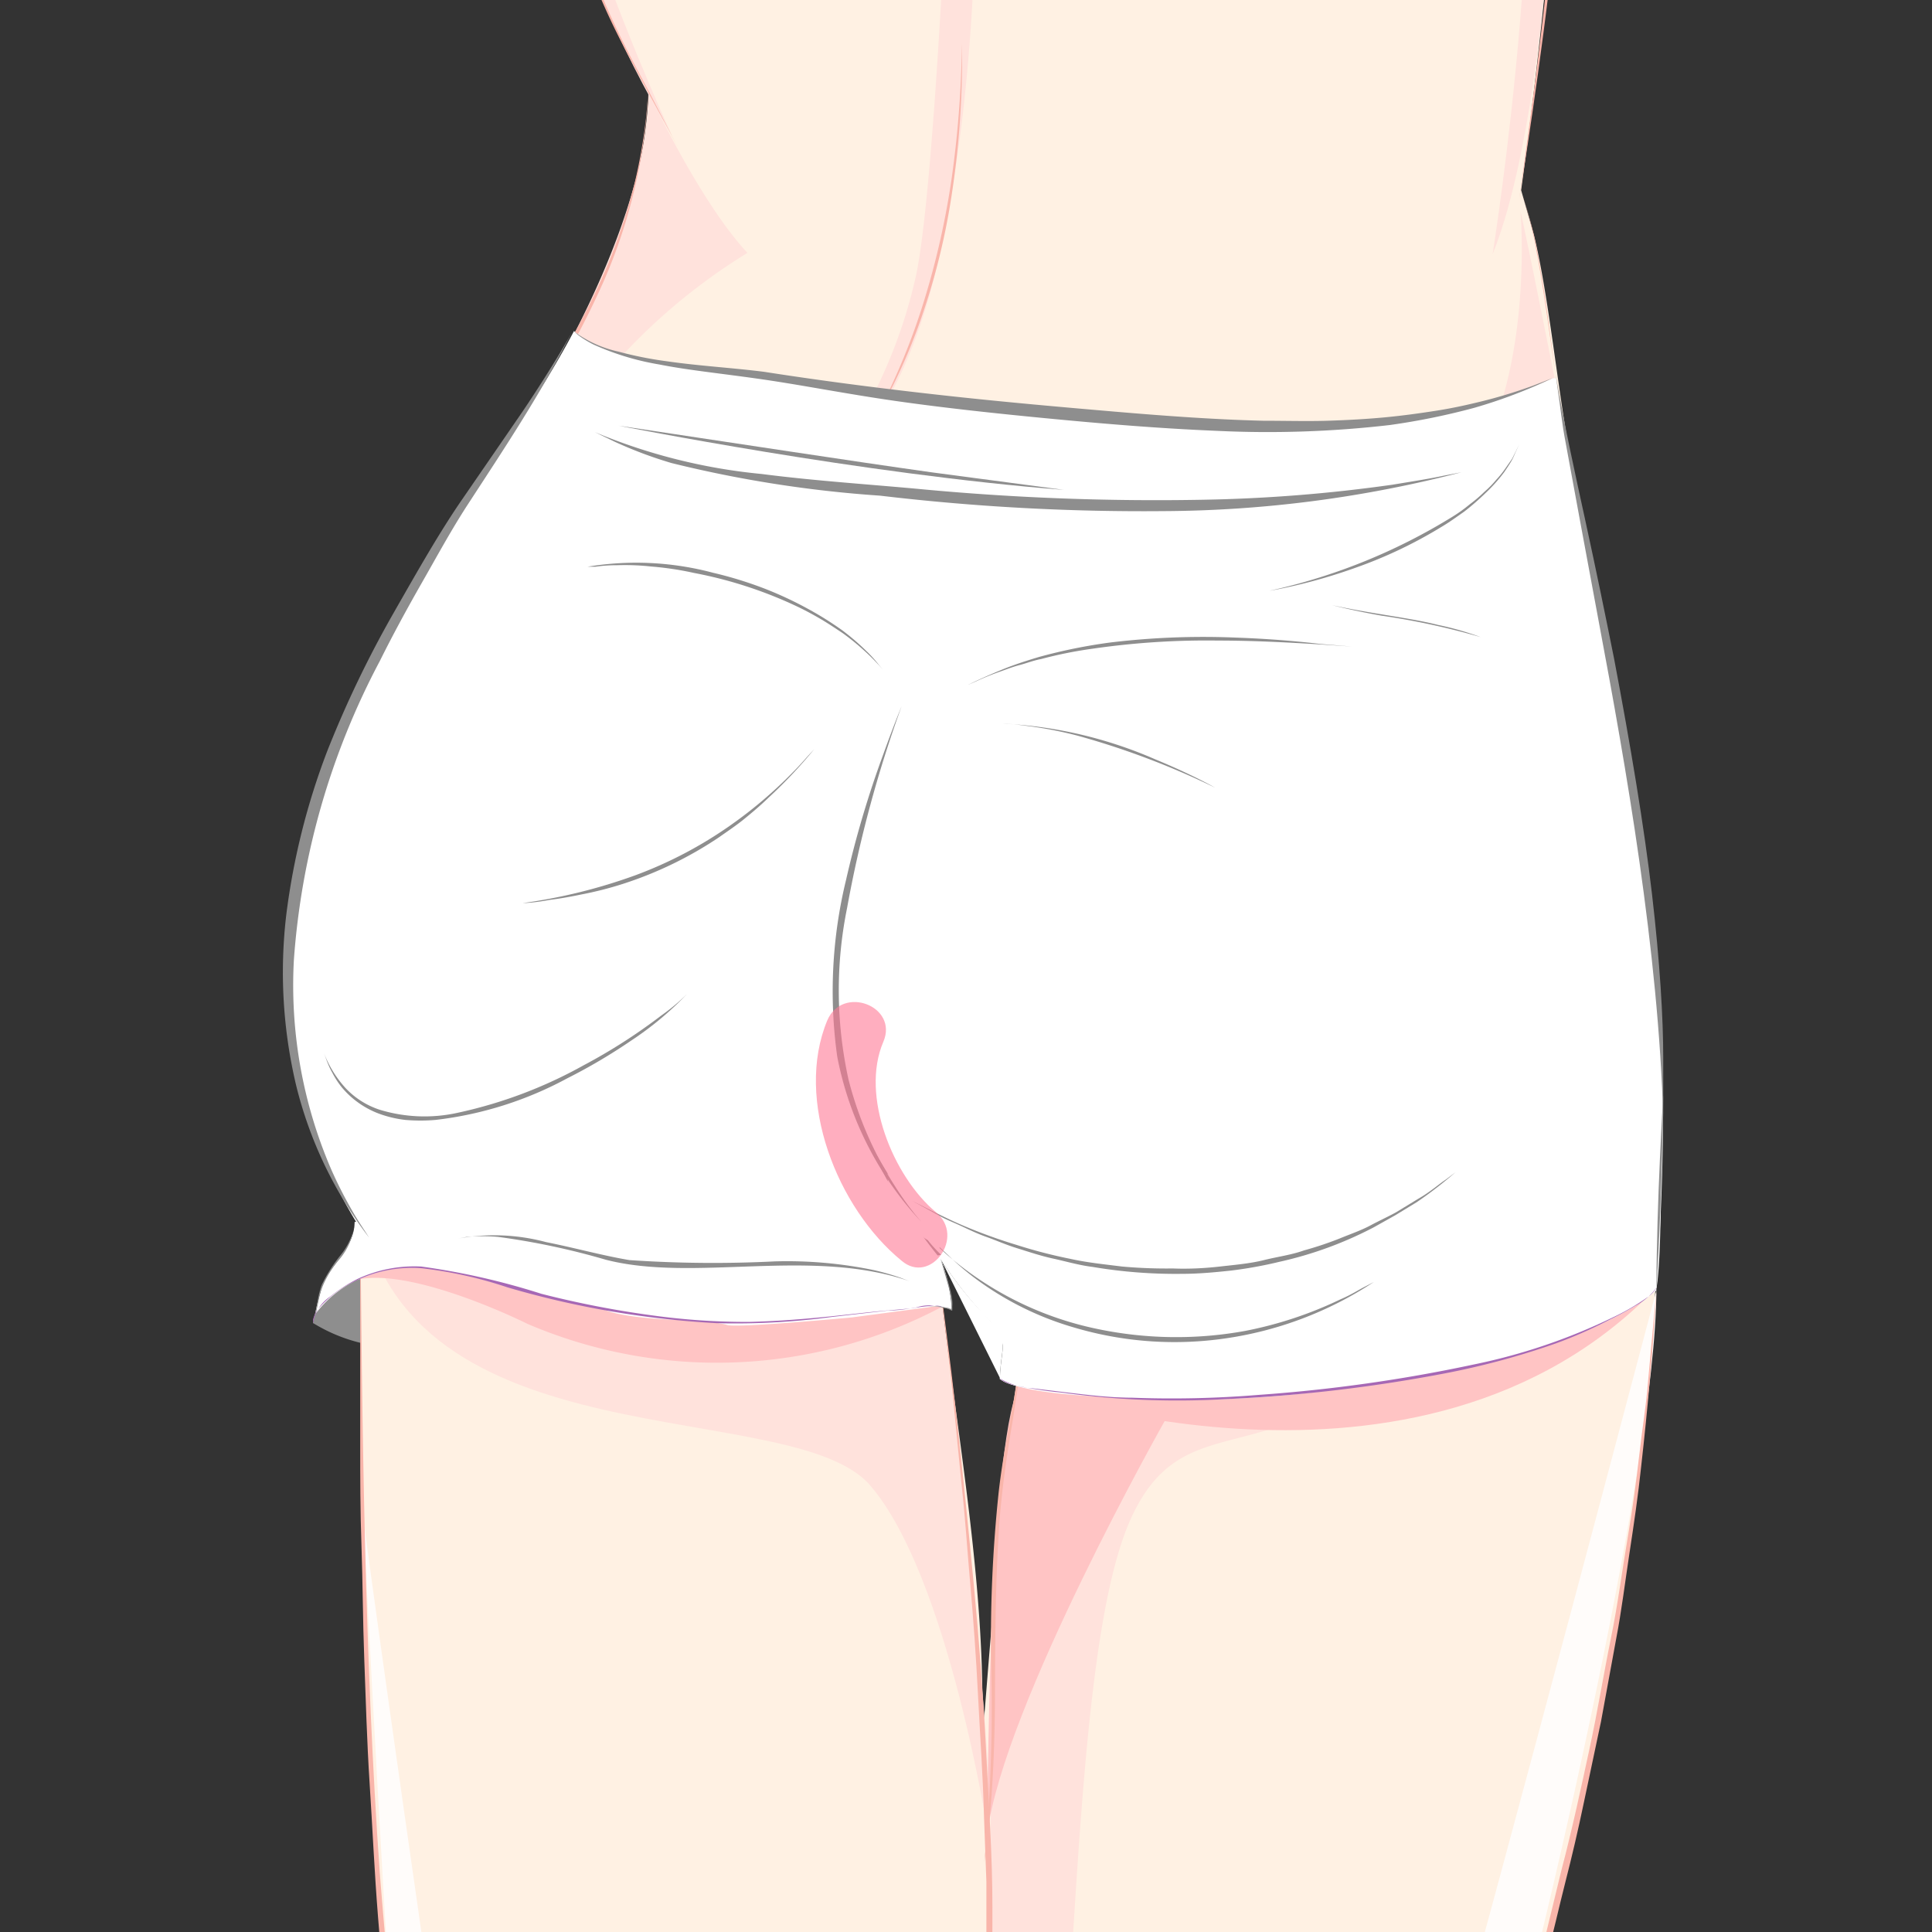<svg id="Layer_1" data-name="Layer 1" xmlns="http://www.w3.org/2000/svg" xmlns:xlink="http://www.w3.org/1999/xlink" viewBox="0 0 90 90"><rect x="0" y="0" width="90" height="90" fill="#333333" stroke="none"/><defs><style>.cls-1{fill:none;}.cls-2{clip-path:url(#clip-path);}.cls-3{fill:#8e8e8e;}.cls-4{fill:#fff1e3;}.cls-5{fill:#ffe2dc;}.cls-6{fill:#ffc4c4;}.cls-7{fill:#fffcfa;}.cls-8{fill:#f9b5aa;}.cls-9{fill:#fff;}.cls-10{fill:#a668b5;}.cls-11{fill:#ff7895;opacity:0.6;}</style><clipPath id="clip-path"><rect class="cls-1" x="8.91" width="72.18" height="90"/></clipPath></defs><title>bikini-buttcrack</title><g class="cls-2"><path class="cls-3" d="M19.2,58.55s-4.38.77-4.62,3.08a7.69,7.69,0,0,0,5.52,1C22.86,61.89,19.2,58.55,19.2,58.55Z"/><path class="cls-4" d="M86.72,244.3c-.75-3.88-.15-7.76-1-11.64-.59-2.83-2.68-5.22-3.13-8l.16,0c-.4-1.92-.23-4-.9-5.64-.56-1.26-1.51-2.12-1.75-3.45H80c-3.48-17.94-4.3-45.78-13-60.84C64.39,150,54.2,140.12,56.24,135a1.19,1.19,0,0,1,.08-.2c8.52-20.19,16.14-40.85,19.43-62.15A126.14,126.14,0,0,0,77,43.77c-.08.37,0-.76,0-.45l-.77-3.89c-.45-6.64-1.8-11.7-3.08-18.17-.59-3.13-1-7.46-1.69-10.3l-.6-2.1A241.57,241.57,0,0,0,73-15.87a258.16,258.16,0,0,1-6.46-28.2l-.89,0v0a61.37,61.37,0,0,0-8.84-3.15c-2-3.31-2.37-8.27-2.5-11.8-.07-1.5-.07-4.36-.07-5.85a32.85,32.85,0,0,0,4.46-7.45l-.25-.2h-.66a14.12,14.12,0,0,1-3.11,4.93,20.12,20.12,0,0,1-3.2,2.91c-1,.75-2.61,1.42-3,2.68a6.83,6.83,0,0,0-.15-1.16,10.47,10.47,0,0,1-1.59,1.26c-.15-.13-.16-.4-.26-.56a2.45,2.45,0,0,0-.5-.65,5.77,5.77,0,0,1-.54.93l-.08-.09c-.15-.17-.25-.37-.41-.53a5.38,5.38,0,0,0-.78-.65,2.19,2.19,0,0,0-.13.88h0a4.62,4.62,0,0,0-1.45-.61v1.23c-.39-.95-1.17-1.23-2-1.62a29.75,29.75,0,0,1-4.08-2.29c-2.63-1.91-4-4.48-5.54-7.16h0l0,.13-.25.29-.1.09h0c.38,1.79,2.29,4.21,3.4,5.65,1.71,2.24,3.85,3.56,5.67,5.66a17.49,17.49,0,0,1-.54,9.73c-.93.5-2.16,1.13-2.62,1.39-2.16,1.34-4.62,1.64-7.16,1.86l.08,0c-.41-.08-1.22-.18-1.64-.24-2.09-.3-4.18-.83-6.34-1.05-5.9-.57-7.56,4.13-10.69,8.08A30.26,30.26,0,0,0,8.31-38c2.53,4.75,4.91,9.6,7.29,14.48a47.85,47.85,0,0,0,5.65-6.43c-.2,4.89,1.52,10.56,2.08,15.36.75,5.07,2.54,9.32,4.48,14a48.78,48.78,0,0,0,2.41,4.91h0c-.29,5.82-2.78,10.81-5.77,15.14-1.1,1.54-2.29,3.29-3.4,5.09A52.36,52.36,0,0,0,18,30.12c-.13.29-.26.6-.39.91L17.38,31a23.15,23.15,0,0,1-1.49,4.41A29.79,29.79,0,0,0,14,45.12a0,0,0,0,1,0,.05,17.71,17.71,0,0,0,.53,5.68,20.26,20.26,0,0,0,2.26,5.29c0,24.52.64,51.14,9.38,74.54l-.3.11c0,3.29-1.79,6.87-3,10.15a62.56,62.56,0,0,0-2.39,18.49c.28,16.24,4.65,45.48,7.64,62.62,0,2.91-1.56,6.25-2.23,8.94-.92,3.16,1,5.29,2,7.93q0,5-.08,10c-.84,3.78-1.16,6.52-1.81,10.4s-.19,4,2.58,4.58a22.54,22.54,0,0,0,10-.33c1.8-.3,5-.66,7.12-.82a3.92,3.92,0,0,1,.67-.05h0c2-.7,1-.39.34-5.27a48.52,48.52,0,0,0-1.63-7.78c-2.31-7.67-2.44-11.54-3.17-15.39,1.12-4-2.14-8.44-1.92-12.46h0c1.64-18.94,3-41.54,3-59.79,0-3.67-.4-7.59-.79-11.55h0c3.77,7.92,10.19,23.93,13.17,31.39,4.4,12.15,9.46,24.3,14.23,36.46l-.21.08c.45,1.64,0,3.13,0,4.92,0,2,1.67,4.17,1.41,6.47a4.16,4.16,0,0,1-.13.67c-1.14,6.8,3.17,13.48,2.6,20.3-.15,1.94-.3,3.88-.6,5.82-.3,1.64-1.64,3.43-1.64,5.22.15,4.47,7.31,2.68,10.14,2.54,2-.15,2.54.24,4.47.29C93.59,264.29,87.45,248.81,86.72,244.3ZM45.7,81.88c.43-7.8-1.36-15.94-2.08-23.72-.15-.22.35-.15.29-.45a2.24,2.24,0,0,0,.33.79l.12-.79-.12.79c1,1.47,3.7,1.57,3.7,2.35C46.86,66.85,46.29,74.44,45.7,81.88Z"/><path class="cls-5" d="M44.55-24.76s2.52,21.92-.7,36.09c0,0-1.2,7.83-5.6,10.89a23.54,23.54,0,0,0,4.44-9.47C43.84,7.15,44.9-21,44.55-24.76Z"/><path class="cls-5" d="M30.22,4.31s2.36,5.08,4.6,7.47a27.67,27.67,0,0,0-9.4,9.58c-4.1,6.75-10.58,15.79-11,19.36,0,0,2.43-8.5,3.81-11.15s5.54-9.19,6.59-10.7S30.17,10,30.22,4.31Z"/><path class="cls-5" d="M33.4,24.38a13.81,13.81,0,0,1,7.16,7.76S39.59,24.45,33.4,24.38Z"/><path class="cls-5" d="M44.15,30.42s1.7-3.5,10.28-5.82C54.43,24.6,46.1,23,44.15,30.42Z"/><path class="cls-5" d="M21.92-22.66s1.17,6.69,1.41,8.11S26.24-2,31.31,6.33c0,0-7.11-15.26-6.39-22.5C24.92-16.17,22.15-21.27,21.92-22.66Z"/><path class="cls-5" d="M41.67,33.16S39,49.67,43.53,57.74c0,0-1.63,5.08-12.14,4.43,0,0-13.59-.26-16.42-10.08,0,0,11.39,13.55,24.18,3.25C39.15,55.34,35.61,44.07,41.67,33.16Z"/><path class="cls-5" d="M16.79,56.14s14,9.62,26.74,1.6c0,0,3.1,26,2.49,27.63,0,0-1.83-11.92-5.48-16.17S18.8,68.35,16.79,56.14Z"/><path class="cls-5" d="M47.86,61s-.91,6.64-1.1,8.56-.49,8-.49,8-.22,12.38-.18,12.6,0,19.75-1.27,25.5-2.13,14.09-2.13,14.09a83.28,83.28,0,0,0-1.17,8.44s4-14.62,6.42-26.85,1.64-33.89,4.77-40.66,8.65.61,17.15-14.61C69.86,56.14,58.23,66.3,47.86,61Z"/><path class="cls-5" d="M64.05,25.28A23.63,23.63,0,0,1,77.12,43.77S74.65,27,73.58,23.53c0,0-2.17-11.15-2.75-13.69C70.83,9.84,72,23.26,64.05,25.28Z"/><path class="cls-5" d="M72.85-18.08s0,21.65-3.32,29.93c0,0,3.15-19.69.79-27.74C70.32-15.89,71.82-20.39,72.85-18.08Z"/><path class="cls-6" d="M47.94,60.85s8.16,5.09,19.8-3.11c0,0-9.73,11.27-18.91,5.46,0,0-2.32,8.92-2.43,10.18A107.65,107.65,0,0,1,47.94,60.85Z"/><path class="cls-6" d="M54.26,66.19S46.76,79.45,46,85.37c0,0,0-17.79,1.47-20.79l3.58-1.29Z"/><path class="cls-5" d="M45.59,59.55a13.77,13.77,0,0,0,2.34,1.34s0,0,0,0C47.94,60.32,46.7,60.1,45.59,59.55Z"/><path class="cls-5" d="M62.73,60.47s-16,4.47-21.58-10.7l-.61,3.71a15,15,0,0,0,3.69,5,2.08,2.08,0,0,1-.32-.76,2.08,2.08,0,0,0,.32.76s0,0,0,0l.12-.78-.12.78a15.08,15.08,0,0,0,1.35,1.06c1.11.55,2.35.77,2.35,1.3,0,0,0,0,0,0C51.36,62.42,56.17,62.93,62.73,60.47Z"/><path class="cls-7" d="M22,50.49a4.38,4.38,0,0,1-2.29-2.13,1.13,1.13,0,0,0-1.37-.78A1.1,1.1,0,0,0,17.56,49a6.39,6.39,0,0,0,3.31,3.47A1.15,1.15,0,0,0,22.4,52,1.12,1.12,0,0,0,22,50.49Z"/><path class="cls-7" d="M64.6,51.38a10.76,10.76,0,0,1-4.54,2.24c-1.41.27-.81,2.43.6,2.15a12.18,12.18,0,0,0,5.07-2.46C66.87,52.45,65.75,50.51,64.6,51.38Z"/><path class="cls-7" d="M15,38.34A32.49,32.49,0,0,0,14.1,48.8a19.18,19.18,0,0,0,3.48,7.91A36.3,36.3,0,0,1,15,38.34Z"/><path class="cls-7" d="M16.91,70.61s1.25,24.19,1.68,28.46,4.36,22.77,6.47,28.47C25.06,127.54,18.22,80.68,16.91,70.61Z"/><path class="cls-7" d="M56.32,134.79S66.09,111,68.86,101.45s8.29-33.19,8.3-41.34C77.16,60.11,60.22,124.46,56.32,134.79Z"/><path class="cls-8" d="M21.3-30.73l-.06,1A22.79,22.79,0,0,0,21.3-27c.09,1.17.28,2.58.55,4.16l.95,5.25c.17.95.33,1.93.45,3s.34,2.06.59,3.11a48.24,48.24,0,0,0,2,6.36C26.28-4.1,26.72-3,27.16-2s.89,2.12,1.39,3.16c1,2.06,2.15,4,3.18,6L30.26,4.32c-.48-.91-1.08-2-1.69-3.31s-1.21-2.84-1.9-4.52a46.43,46.43,0,0,1-3.41-12.12c-.35-2.34-.89-4.76-1.33-7.28A31.57,31.57,0,0,1,21.3-30.73Z"/><path class="cls-8" d="M30.2,4.32l-.1,1.13a25.45,25.45,0,0,1-.54,3.1c-.17.65-.37,1.37-.63,2.13s-.57,1.57-.95,2.41a36.29,36.29,0,0,1-3,5.34c-.6.93-1.29,1.85-1.95,2.83s-1.34,2-2,3a47.32,47.32,0,0,0-3.61,6.77,51.41,51.41,0,0,0-2.59,7.46,21.83,21.83,0,0,0-.79,7.7L14,45.28a18.43,18.43,0,0,1,.15-2.7,39.86,39.86,0,0,1,2.64-9.51A44.9,44.9,0,0,1,19.69,27c1.2-2.12,2.6-4.3,4.15-6.53a39.22,39.22,0,0,0,4.27-7.34A25.12,25.12,0,0,0,30.2,4.32Z"/><path class="cls-8" d="M72.11-24.77l.09.85c.06.55.16,1.34.24,2.35.18,2,.37,4.87.35,8.2s-.19,7.13-.57,11-.93,7.9-1.45,11.66l.42-2.72c.26-1.74.63-4.26,1-7.36s.66-6.8.73-10.88c0-1,0-2.06,0-3.13s-.07-2.14-.12-3.24C72.64-20.21,72.42-22.47,72.11-24.77Z"/><path class="cls-8" d="M70.83,8.86a16.85,16.85,0,0,1,.74,2.82c.33,1.68.61,3.85.89,5.77l-.34-2.58c-.11-.79-.25-1.73-.44-2.76A17.77,17.77,0,0,0,70.83,8.86Z"/><path class="cls-8" d="M33.4,24.38s.24.09.64.27a9.24,9.24,0,0,1,1.54.89A13.9,13.9,0,0,1,39,29.08l-.33-.5a13.66,13.66,0,0,0-1-1.26,11.55,11.55,0,0,0-1.74-1.61A9.87,9.87,0,0,0,33.4,24.38Z"/><path class="cls-8" d="M44.81,29.3l.2-.17c.14-.11.33-.27.59-.46a17.34,17.34,0,0,1,2.18-1.38,37.65,37.65,0,0,1,6.65-2.69s-1.21.3-3.06,1A26.34,26.34,0,0,0,48.23,27,15.48,15.48,0,0,0,44.81,29.3Z"/><path class="cls-8" d="M77.17,60.08l-.19,2-.22,2.41c-.08,1-.25,2-.39,3.23s-.31,2.54-.56,4-.44,3-.77,4.61-.61,3.36-1,5.16-.79,3.68-1.3,5.62l-.73,3-.83,3c-.54,2.06-1.19,4.14-1.82,6.28s-1.35,4.29-2.08,6.48-1.48,4.39-2.29,6.6c-1.57,4.43-3.29,8.89-5,13.3s-3.54,8.74-5.28,12.95l2.61-6c.83-2,1.83-4.33,3-7.1.58-1.39,1.15-2.88,1.78-4.45s1.25-3.25,1.92-5,1.32-3.6,2-5.52,1.36-3.93,2.06-6,1.39-4.23,2-6.47,1.31-4.54,1.94-6.9c.33-1.18.59-2.39.9-3.6s.6-2.45.86-3.7l.8-3.78.71-3.87c.25-1.3.41-2.62.62-4s.4-2.66.54-4C76.76,65.59,77,62.85,77.17,60.08Z"/><path class="cls-8" d="M43.53,57.74l.24,2,.28,2.37c.1.93.25,2,.36,3.19l.39,3.92c.16,1.43.26,3,.4,4.59s.27,3.36.36,5.17.23,3.71.28,5.68l.11,3,0,3.1c0,2.1,0,4.25,0,6.45s-.12,4.43-.27,6.69l-.21,3.42-.29,3.45c-.22,2.31-.45,4.63-.76,7s-.63,4.64-1,7c-.73,4.61-1.55,9.17-2.38,13.59l.33-1.65c.22-1.08.56-2.67.94-4.73s.85-4.55,1.34-7.46c.22-1.46.49-3,.71-4.67s.48-3.4.67-5.24l.32-2.82.26-2.94c.2-2,.28-4.09.43-6.25s.2-4.39.19-6.68,0-4.66,0-7.07-.17-4.88-.3-7.39-.32-5.07-.57-7.67-.51-5.22-.81-7.89S43.88,60.46,43.53,57.74Z"/><path class="cls-8" d="M16.78,55.64l0,7.73v4c0,1.45,0,3,.06,4.68s.06,3.43.13,5.27.12,3.78.25,5.78.22,4.07.39,6.2.37,4.3.58,6.53.52,4.48.85,6.77.69,4.6,1.16,6.91,1,4.64,1.49,7c.27,1.16.61,2.3.92,3.45s.61,2.3,1,3.43l1.08,3.39,1.22,3.31.61,1.64.69,1.6,1.37,3.16-.65-1.58L27.12,133l-.51-1.22-.5-1.42L24.92,127l-1.24-4c-.47-1.42-.81-3-1.26-4.62s-.79-3.39-1.21-5.21-.72-3.77-1.12-5.78-.65-4.11-1-6.28-.58-4.42-.78-6.74-.43-4.7-.62-7.14C17,77.48,16.86,66.77,16.78,55.64Z"/><path class="cls-8" d="M44.81,2s0,.65-.05,1.74-.16,2.65-.41,4.44A37.54,37.54,0,0,1,43.05,14a30.91,30.91,0,0,1-2.49,5.87s.28-.46.73-1.31a26.35,26.35,0,0,0,1.61-3.7,31.85,31.85,0,0,0,1.43-5.76A41.49,41.49,0,0,0,44.81,2Z"/><path class="cls-8" d="M47.86,61a14.1,14.1,0,0,1-.32,2.41l-.47,2.69c-.19,1-.41,2.18-.55,3.43a65.15,65.15,0,0,0-.34,8.36,74.45,74.45,0,0,1-.33,8.88l.08-.54c0-.35.11-.86.17-1.53.13-1.32.24-3.25.25-5.61s0-5.17.21-8.23c.12-1.54.35-3.13.63-4.77l.38-2.51A20,20,0,0,0,47.86,61Z"/><path class="cls-6" d="M16.59,59.62a4.48,4.48,0,0,1,4.07-1.14c2.72.44,22.41.19,23.23,2.39a22.4,22.4,0,0,1-19.32.8S19.24,59,16.59,59.62Z"/><path class="cls-6" d="M77.15,60s-28.36,2.38-29.66,4.62C47.49,64.58,66.11,71.44,77.15,60Z"/><path class="cls-9" d="M43.81,58.62A8.12,8.12,0,0,1,44.34,61a2,2,0,0,0-.59-.15,1.7,1.7,0,0,0-.55,0c-.21,0-.42.07-.65.1a86.82,86.82,0,0,1-8.73.67,43.68,43.68,0,0,1-10.29-1.72c-2.09-.59-4.18-1.26-6.26-.52a5.17,5.17,0,0,0-2.59,1.85,8.92,8.92,0,0,1,.42-1.55c.45-.9,1.42-1.64,1.42-2.76l.07,0A21.72,21.72,0,0,1,14,40.61c1.11-5.93,3.91-10.85,6.93-16,1.92-3,4.12-6,5.81-9.19,1.68,1.56,6.61,1.75,8.84,2.09,5.26.9,10.41,1.45,15.67,1.9C58,20,66,20.53,72.34,17.62l.15,0c.11.84.24,1.62.36,2.3,2.07,10.48,4.57,21.23,4.62,31.86,0,2.74-.12,5.48-.3,8.2h0c-.23.52-1.57,1.19-2.16,1.49-3.66,1.87-8.43,2.68-12.46,3.21a50.26,50.26,0,0,1-13.42.14c-.67-.07-2.24-.22-2.54-.59,0-1.49.52-1.71-.6-2.83A15.82,15.82,0,0,1,43.81,58.62Z"/><path class="cls-9" d="M41.67,33.16s-2.52,8-2.76,12a17.88,17.88,0,0,0,4.9,13.43A10.24,10.24,0,0,1,44.34,61a6.09,6.09,0,0,0-.77-.15c-.2,0-1.52.19-1.72.15s-4.15.44-4.15.44S30,61.83,28.12,61c0,0-9-1.82-11.53-4.15,0,0,12.72,2.42,16.41-.14S31.79,42.81,41.67,33.16Z"/><path class="cls-9" d="M35.81,43.15S22.21,59.92,14.27,48a7.73,7.73,0,0,0,3.23,6.56C21,56.93,24.24,61.19,29.72,60s6.48-5.37,6.48-5.37S39.18,47.55,35.81,43.15Z"/><path class="cls-9" d="M41.08,54.41s5.16,9.58,15.47,8a11,11,0,0,1-7.52.43S54.91,65.48,59.44,65c0,0-10.79.59-12.87-.76l.19-1.49s-.4-1.18-.91-1.47A48,48,0,0,1,41.08,54.41Z"/><path class="cls-3" d="M40.37,53s2.45,4.39,3.76,5.38l-.86.2c-.06,0-3.33-3.29-3.39-3.32S39.75,52.53,40.37,53Z"/><path class="cls-9" d="M13.46,46.84s8.07,13.27,19.94,9.87c0,0-8.27,5-16.81.14C16.59,56.85,13.29,51.17,13.46,46.84Z"/><path class="cls-9" d="M41.32,54.66s16,12.38,26.73-1.3a11.54,11.54,0,0,1-6.71,7.79S55,63.74,50,62s-6.77-4.22-6.77-4.22A4,4,0,0,1,41.32,54.66Z"/><path class="cls-3" d="M37.93,34.9l-.27.29c-.17.19-.41.47-.74.8a20.53,20.53,0,0,1-2.87,2.44,19.39,19.39,0,0,1-4.47,2.35,25.46,25.46,0,0,1-5.23,1.29s.45,0,1.26-.15c.4-.05.89-.13,1.46-.25A16.48,16.48,0,0,0,29,41.18,17.78,17.78,0,0,0,33.5,39c.38-.27.79-.54,1.17-.85s.76-.63,1.14-1A22.43,22.43,0,0,0,37.93,34.9Z"/><path class="cls-3" d="M45.08,31.91l.41-.18a12.06,12.06,0,0,1,1.17-.47c.25-.09.53-.2.84-.28s.63-.21,1-.28a19.76,19.76,0,0,1,2.39-.48,36.86,36.86,0,0,1,5.85-.38c2.09,0,4.23.14,6.25.28L61.53,30c-.94-.11-2.29-.24-4-.3a36.22,36.22,0,0,0-5.81.23,24.75,24.75,0,0,0-3.34.68c-.56.17-1.13.35-1.69.58S45.63,31.64,45.08,31.91Z"/><path class="cls-3" d="M28.82,19.83s2.87.57,6.89,1.23,9.21,1.4,13.85,1.76L43.38,22C39.6,21.47,34.43,20.67,28.82,19.83Z"/><path class="cls-3" d="M46.72,33.71s.36,0,1,.09a18.72,18.72,0,0,1,2.44.46,37.47,37.47,0,0,1,6.44,2.43s-1-.58-2.79-1.32A20.14,20.14,0,0,0,46.72,33.71Z"/><path class="cls-9" d="M72.49,17.6s.27,2,.36,2.31,1.19,5.9,1.27,6.32,1.41,7.36,1.41,7.36S76.68,41,76.72,42s.8,5.53.67,6.65.15,9.21-.23,11.39v.08a18.81,18.81,0,0,1-3.77,2s3.34-2.25,2.52-6S71,19.43,72.49,17.6Z"/><path class="cls-9" d="M18.54,29S11.74,39.23,13.83,50C13.83,50,15.19,38.28,18.54,29Z"/><path class="cls-9" d="M39.2,49.67a23.9,23.9,0,0,0,4.63,9A8.81,8.81,0,0,1,44.34,61s-.38-.11-.38-.11-.09-.11-.65,0l-3.62.48s-5.39.51-5.83.35-4.61-.52-4.61-.52,9,.19,9.42-3.6S38,53.75,39.2,49.67Z"/><path class="cls-3" d="M42.47,55.93l.59.32.69.38c.27.16.61.29,1,.47s.75.36,1.2.52.92.37,1.44.53,1.07.35,1.67.48,1.2.31,1.85.39a23.25,23.25,0,0,0,4.18.32c.74,0,1.49-.07,2.24-.15a19.65,19.65,0,0,0,2.27-.41A17.7,17.7,0,0,0,64,57.17l1-.56L66,56a19.11,19.11,0,0,0,1.8-1.39l-.45.34c-.31.2-.71.57-1.31.91l-1,.61c-.36.2-.78.39-1.21.62s-.93.4-1.44.61a15.94,15.94,0,0,1-1.65.55c-.58.21-1.22.29-1.86.45s-1.34.22-2.05.3-1.44.12-2.2.09A23.12,23.12,0,0,1,52.27,59c-.79-.1-1.61-.18-2.42-.36A22.88,22.88,0,0,1,47.38,58a24.44,24.44,0,0,1-2.47-.89C44.08,56.76,43.29,56.34,42.47,55.93Z"/><path class="cls-3" d="M15.07,49l.17.46a4,4,0,0,0,.25.53,4.08,4.08,0,0,0,.43.66,4.16,4.16,0,0,0,1.71,1.22,5.32,5.32,0,0,0,1.25.3,8.24,8.24,0,0,0,1.41,0,17,17,0,0,0,6.12-1.93,26.29,26.29,0,0,0,3-1.77A15.18,15.18,0,0,0,32,46.31a9.41,9.41,0,0,1-1.2,1,26,26,0,0,1-3.62,2.32,21.23,21.23,0,0,1-5.87,2.21,7.16,7.16,0,0,1-3.61-.14,3.8,3.8,0,0,1-1.59-1A5.17,5.17,0,0,1,15.07,49Z"/><path class="cls-3" d="M26.7,15.41l.22.19a4.62,4.62,0,0,0,.73.45,12.32,12.32,0,0,0,3.07.93c1.35.27,3,.43,4.85.7s3.92.68,6.16,1,4.65.58,7.16.82,5.12.46,7.79.57a49.42,49.42,0,0,0,8.06-.27A32.16,32.16,0,0,0,68.67,19a23.62,23.62,0,0,0,3.66-1.39l-.9.35a23.06,23.06,0,0,1-2.63.79c-.58.14-1.23.28-1.94.39s-1.49.22-2.33.3-1.73.13-2.68.16-2,0-3,0c-2.1-.05-4.41-.21-6.87-.42s-5.09-.44-7.83-.74-5.61-.66-8.56-1.12c-1.5-.19-3-.27-4.52-.49a17.38,17.38,0,0,1-2.26-.45A5.41,5.41,0,0,1,26.7,15.41Z"/><path class="cls-3" d="M26.63,15.5s-.77,1.42-2.3,3.69l-2.75,4c-1.07,1.54-2.1,3.36-3.22,5.32A50.19,50.19,0,0,0,15.24,35a32.64,32.64,0,0,0-1.9,7.58,22.8,22.8,0,0,0,.46,8,19.16,19.16,0,0,0,3.4,7.08l-.52-.8a20.12,20.12,0,0,1-1.27-2.43,21.66,21.66,0,0,1-1.72-9.71,35,35,0,0,1,4-13.92c.61-1.23,1.28-2.46,2-3.72s1.4-2.52,2.22-3.76C23.51,20.86,25.22,18.3,26.63,15.5Z"/><path class="cls-3" d="M16.52,56.9a1.62,1.62,0,0,1-.07.47,3.26,3.26,0,0,1-.56,1.07A7.22,7.22,0,0,0,15,59.83c-.22.55-.22,1.16-.42,1.7a2.41,2.41,0,0,0,.14-.39c.07-.25.12-.63.25-1.07a4.72,4.72,0,0,1,.82-1.38A3,3,0,0,0,16.52,56.9Z"/><path class="cls-10" d="M14.58,61.68s0-.07,0-.2a1.38,1.38,0,0,1,.25-.51,5.06,5.06,0,0,1,1.67-1.27,6,6,0,0,1,3.14-.62,19.58,19.58,0,0,1,4,.89,42.7,42.7,0,0,0,9.78,1.67,33.83,33.83,0,0,0,5.32-.29l2.63-.3c.44,0,.87-.07,1.3-.14a2,2,0,0,1,1.26,0,.64.64,0,0,0-.15-.07,1.42,1.42,0,0,0-.47,0,7.1,7.1,0,0,0-.77.1l-1,.09c-1.58.12-3.84.48-6.65.55a32.31,32.31,0,0,1-4.55-.31,45.07,45.07,0,0,1-5.12-1A33.2,33.2,0,0,0,19.62,59a6.3,6.3,0,0,0-2.95.57,7.08,7.08,0,0,0-1.29.83A1.81,1.81,0,0,0,14.58,61.68Z"/><path class="cls-3" d="M43.81,58.62l.09.32.24.84a4.06,4.06,0,0,1,.18,1.14c0,.12-.1,0-.2,0l-.31-.06a4.14,4.14,0,0,0-.61,0h.29a2.38,2.38,0,0,1,.76.15s.13.09.11,0a.56.56,0,0,0,0-.13,1.34,1.34,0,0,0,0-.28,3.64,3.64,0,0,0-.12-.61C44.12,59.52,44,59.09,43.81,58.62Z"/><path class="cls-9" d="M43.81,58.62A15.42,15.42,0,0,0,46,61.38c1.11,1.11.59,1.34.59,2.83"/><path class="cls-10" d="M46.57,64.21a.59.59,0,0,0,.16.12,2.08,2.08,0,0,0,.55.2,17.7,17.7,0,0,0,2.16.34,39.56,39.56,0,0,0,7.59.31A71.36,71.36,0,0,0,67.19,64a36.24,36.24,0,0,0,5.29-1.42A21.46,21.46,0,0,0,75,61.47c.41-.2.8-.41,1.18-.64a2.87,2.87,0,0,0,1-.87,1.31,1.31,0,0,1-.45.48,10.47,10.47,0,0,1-1.62.94,27.45,27.45,0,0,1-6.49,2.19,72,72,0,0,1-10,1.41,49.58,49.58,0,0,1-5.89.13c-1,0-2-.12-3.08-.25l-1.57-.19A3.46,3.46,0,0,1,46.57,64.21Z"/><path class="cls-3" d="M72.47,17.45l.12.86c.09.56.16,1.38.36,2.4.38,2.07.92,5,1.53,8.27,1.26,6.7,2.78,15.33,3,23.11v-.73c0-.47,0-1.18,0-2.08,0-1.81-.15-4.42-.52-7.6s-1-6.94-1.77-11c-.4-2-.85-4.19-1.33-6.39S72.87,19.79,72.47,17.45Z"/><path class="cls-3" d="M77.48,51s-.31,5-.32,9.08C77.16,60.08,77.43,55.91,77.48,51Z"/><path class="cls-3" d="M43.77,58.1l.4.37a12.21,12.21,0,0,0,1.15,1A14.35,14.35,0,0,0,50,61.83a16.44,16.44,0,0,0,7,.53,16.94,16.94,0,0,0,7-2.64l-.4.21c-.27.13-.64.38-1.16.6A18.25,18.25,0,0,1,58,62a17.93,17.93,0,0,1-6.87-.09,15.47,15.47,0,0,1-7.36-3.77Z"/><path class="cls-3" d="M42,32.9s-.34.81-.85,2.23A47.16,47.16,0,0,0,39.41,41,21.94,21.94,0,0,0,39,49.21a15.54,15.54,0,0,0,3.93,7.72,13.31,13.31,0,0,1-1.21-1.63,16.84,16.84,0,0,1-2.19-5,19.25,19.25,0,0,1-.07-8A57.42,57.42,0,0,1,42,32.9Z"/><path class="cls-3" d="M27.71,20.13l.91.44a19.55,19.55,0,0,0,2.66,1A56.12,56.12,0,0,0,41,23.09a103.94,103.94,0,0,0,13.2.72A56.18,56.18,0,0,0,68.08,22l-.83.16c-.54.12-1.35.25-2.39.42a71.38,71.38,0,0,1-8.82.7,117,117,0,0,1-13-.48c-2.42-.23-5-.39-7.56-.72A26.65,26.65,0,0,1,27.71,20.13Z"/><path class="cls-3" d="M21.22,57.72l.52-.1a8.41,8.41,0,0,1,1.47,0,33.92,33.92,0,0,1,5,1.06c4.12,1.07,9.57-.58,14.15,1l-.42-.16a11.48,11.48,0,0,0-1.22-.35,19.83,19.83,0,0,0-4.63-.41,57.45,57.45,0,0,1-6.77-.06c-1.25-.21-2.54-.57-3.89-.84A9.34,9.34,0,0,0,21.22,57.72Z"/><path class="cls-3" d="M70.77,20.7l-.15.31-.18.36-.32.46a4.56,4.56,0,0,1-.42.52,4.82,4.82,0,0,1-.55.56,6.47,6.47,0,0,1-.68.58,7,7,0,0,1-.79.57,27.34,27.34,0,0,1-8.54,3.46s.39-.06,1.09-.22a25.28,25.28,0,0,0,2.91-.85,21,21,0,0,0,4-1.9c.36-.21.7-.46,1.06-.71a11.75,11.75,0,0,0,1-.87,7.4,7.4,0,0,0,.89-1c.13-.2.26-.38.37-.59Z"/><path class="cls-3" d="M62.05,28.19s1,.26,2.31.49a34.33,34.33,0,0,1,4.62,1,14,14,0,0,0-2-.57C65.69,28.78,63.92,28.6,62.05,28.19Z"/><path class="cls-3" d="M27.37,26.4l.37,0a6.66,6.66,0,0,1,1-.07,11.32,11.32,0,0,1,1.59.06,14.5,14.5,0,0,1,2,.3A19.87,19.87,0,0,1,37,28.19c.39.18.77.38,1.15.6s.74.46,1.1.7a11.19,11.19,0,0,1,1,.81,9.56,9.56,0,0,1,.89.91l-.2-.24a6,6,0,0,0-.61-.67,11.21,11.21,0,0,0-1.07-.92,15.26,15.26,0,0,0-1.59-1,17.14,17.14,0,0,0-2-.94,18.21,18.21,0,0,0-2.46-.76A13.89,13.89,0,0,0,27.37,26.4Z"/></g><path class="cls-11" d="M43.6,56.47c-2-1.67-3.53-5.43-2.45-7.94.71-1.66-1.9-2.66-2.61-1C37,51.23,39,56.28,42,58.73,43.34,59.88,45,57.62,43.6,56.47Z"/></svg>